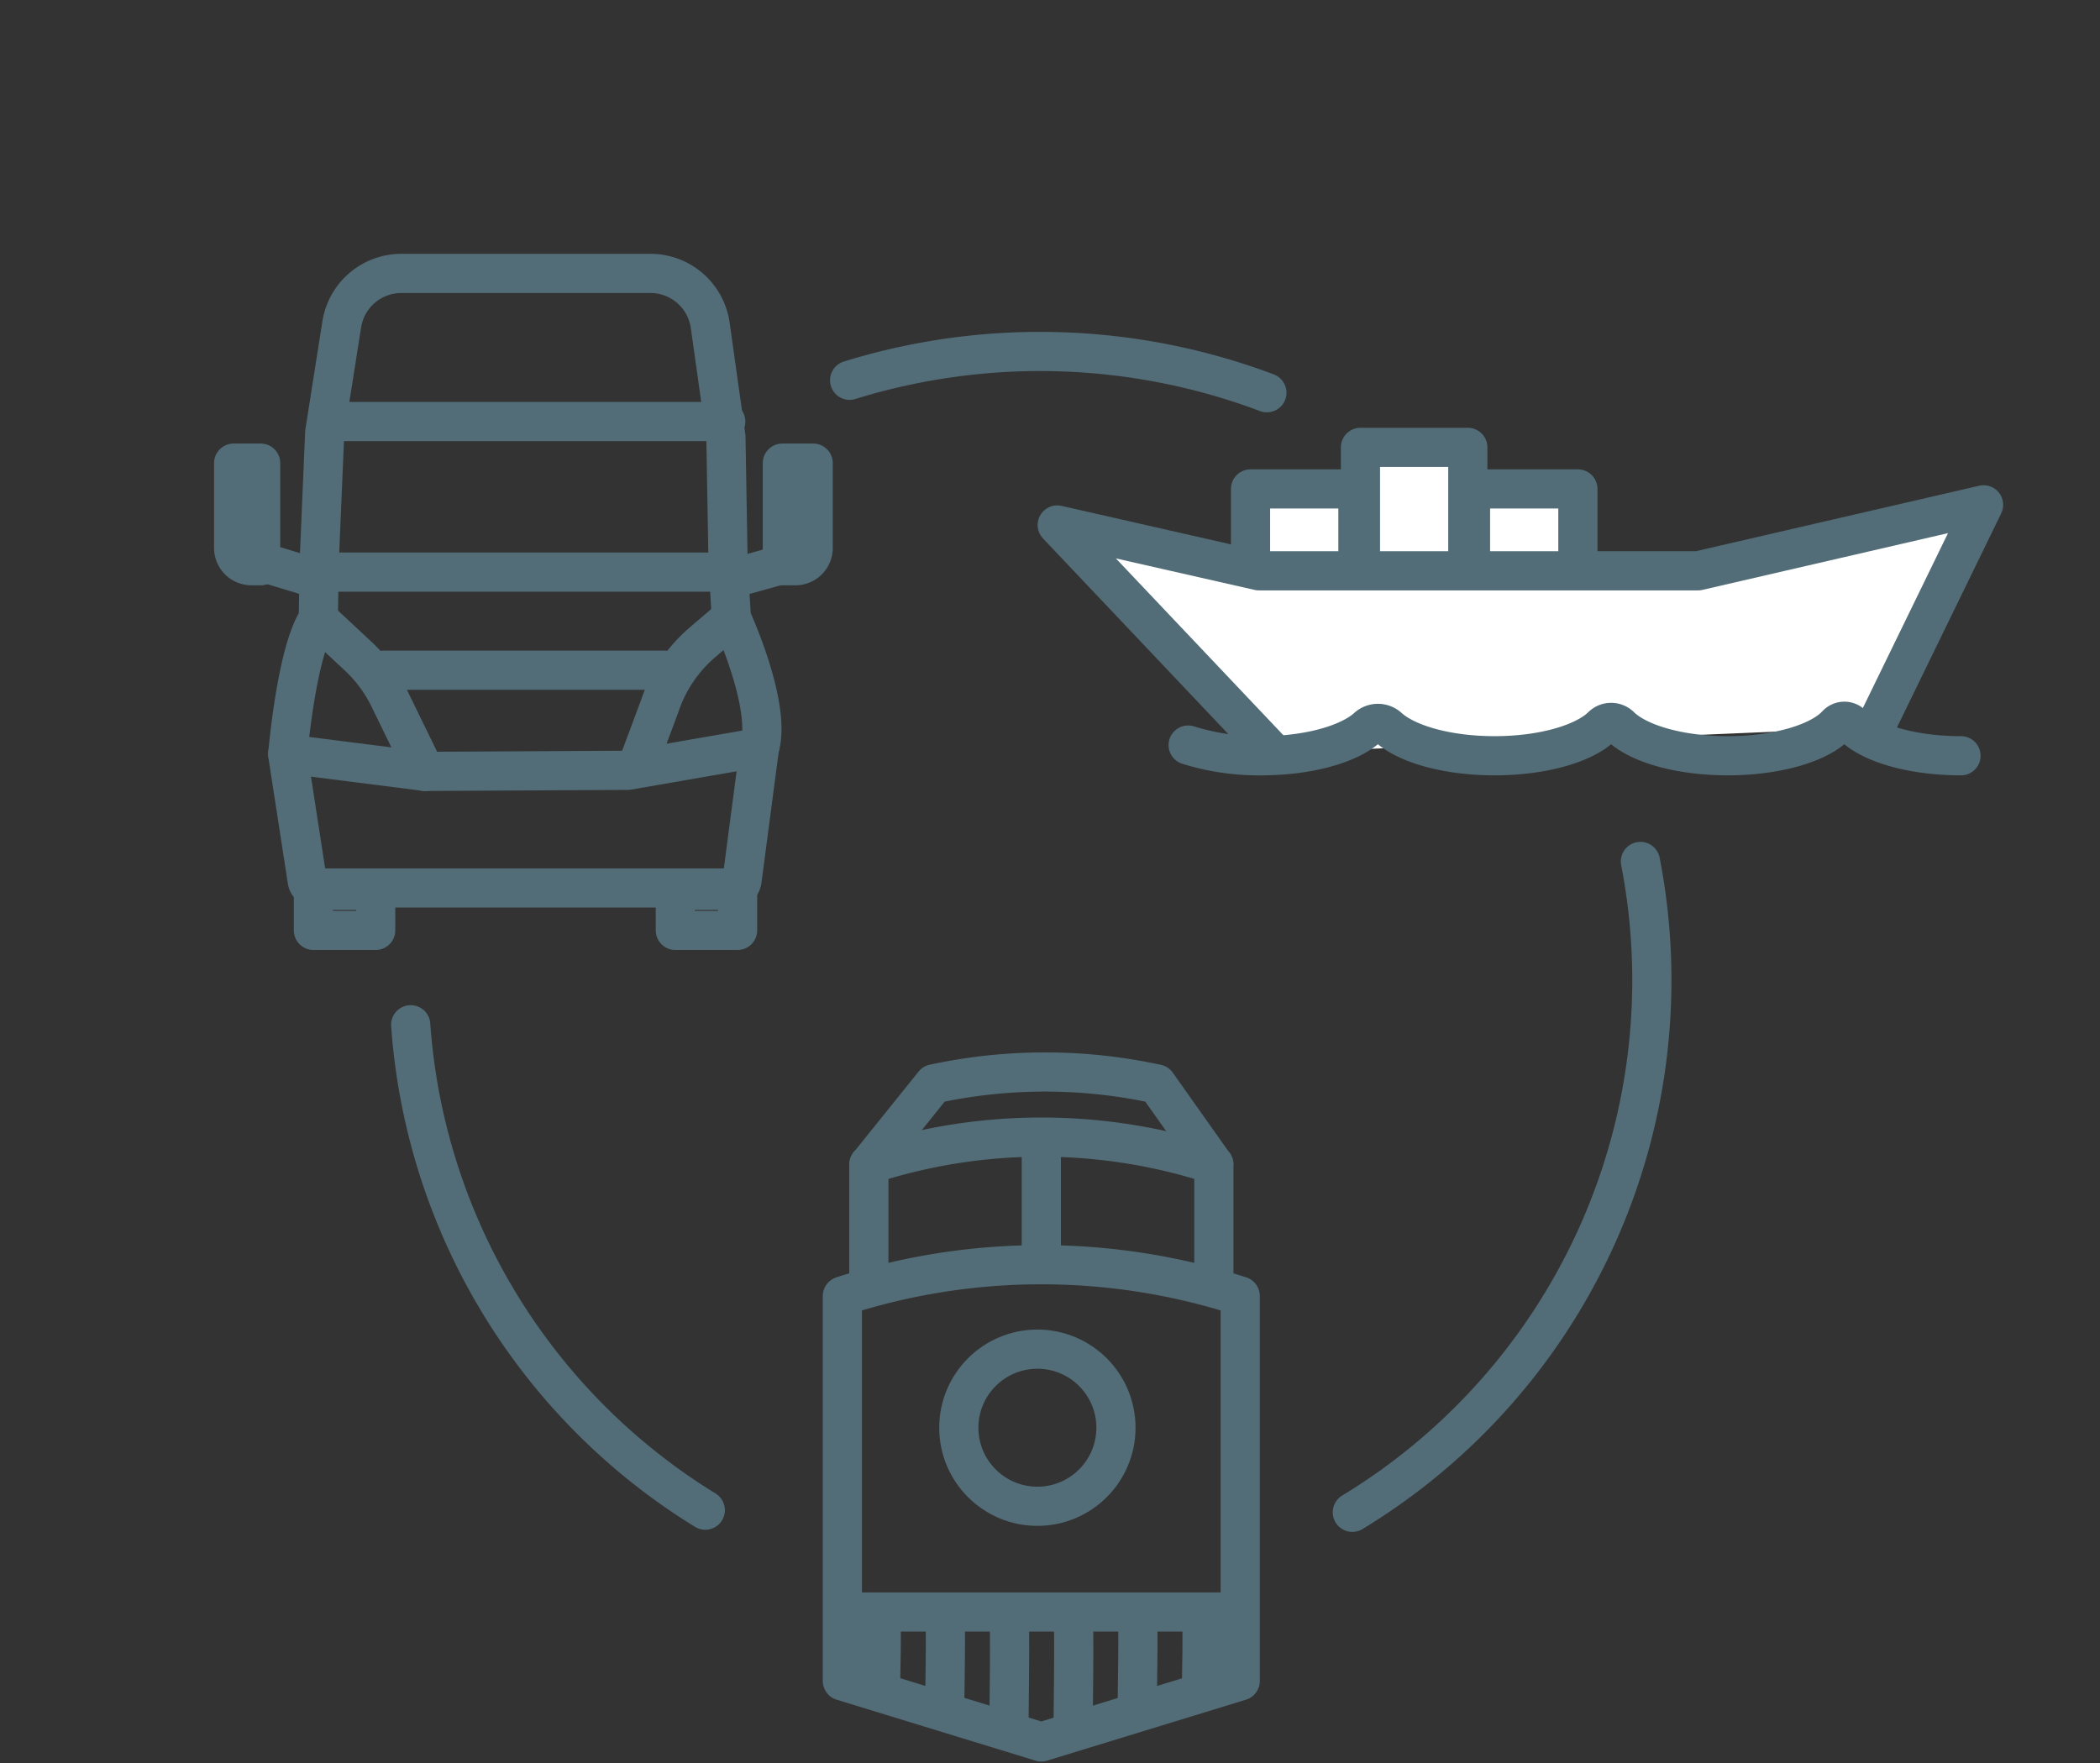 <svg id="Layer_1" data-name="Layer 1" xmlns="http://www.w3.org/2000/svg" viewBox="0 0 803.94 675"><rect x="0" y="0" width="803.94" height="675" fill="#333333" stroke="none"/><defs><style>.cls-1{fill:none;}.cls-1,.cls-2{stroke:#526d77;stroke-linecap:round;stroke-linejoin:round;stroke-width:15px;}.cls-2{fill:#fff;}</style></defs><path class="cls-1" d="M474.79,643.58l-76.15,23.34-76.15-23.34V496.19h0a248.06,248.06,0,0,1,152.3,0h0Z"/><line class="cls-1" x1="323.46" y1="617.18" x2="472.38" y2="617.18"/><path class="cls-1" d="M332.62,492.51V445.83l.08,0a213.2,213.2,0,0,1,132,0h0v46.68"/><path class="cls-1" d="M337.09,618.4c.62,1.85,0,27.15,0,27.15"/><path class="cls-1" d="M361.66,618.4c.61,1.85,0,33.78,0,33.78"/><path class="cls-1" d="M386.22,618.4c.62,1.85,0,44,0,44"/><path class="cls-1" d="M410.79,618.4c.61,1.85,0,44,0,44"/><path class="cls-1" d="M435.35,618.4c.62,1.85,0,33.78,0,33.78"/><path class="cls-1" d="M459.92,618.4c.61,1.85,0,28.26,0,28.26"/><line class="cls-1" x1="398.64" y1="435.74" x2="398.64" y2="483.29"/><circle class="cls-1" cx="397.14" cy="546.62" r="30.08"/><path class="cls-1" d="M464.66,445.83,442.84,415l-5-1a201.42,201.42,0,0,0-78.21.53l-2.12.43L332.7,445.81"/><path class="cls-1" d="M628,329.82A238.29,238.29,0,0,1,517.72,579"/><path class="cls-1" d="M270,578.18A237.78,237.78,0,0,1,157.23,392.34"/><polyline class="cls-2" points="604.06 214.81 604.06 187.19 562.95 187.19 562.95 214.81"/><polyline class="cls-2" points="561.92 214.81 561.92 171.28 520.82 171.28 520.82 214.81"/><polyline class="cls-2" points="519.85 214.81 519.85 187.19 478.74 187.19 478.74 214.81"/><polyline class="cls-2" points="487.4 288.27 404.74 201 481.95 218.54 650.06 218.54 759.37 193.28 717.88 278.49"/><path class="cls-1" d="M454.86,285.26a90.2,90.2,0,0,0,28,4.09c18,0,33.5-4.42,40.57-10.79a6,6,0,0,1,8.15,0c7.07,6.37,22.58,10.79,40.57,10.79,18.49,0,34.36-4.67,41.14-11.33a5,5,0,0,1,7,0c6.77,6.66,22.64,11.33,41.13,11.33,19,0,35.25-4.93,41.69-11.89a4,4,0,0,1,5.93,0c6.44,7,22.67,11.89,41.68,11.89"/><path class="cls-1" d="M122.22,214.82l2.09-49.23,6.52-41.39a23.11,23.11,0,0,1,22.83-19.52H249a23.12,23.12,0,0,1,22.9,19.91l6,42.67.83,48.39,1.25,20.86s15.44,33.38,10.85,49.65l-50.48,8.76-77.6.42-52.57-6.67s3.34-39.64,11.68-51.74Z"/><path class="cls-1" d="M110.12,288.67l7.5,48.53a3.27,3.27,0,0,0,3.25,2.78H280.8a3.29,3.29,0,0,0,3.26-2.86l6.71-51"/><line class="cls-1" x1="281.41" y1="221.16" x2="303.6" y2="214.98"/><path class="cls-1" d="M299.55,177.32h11.76a0,0,0,0,1,0,0v32.47a6.8,6.8,0,0,1-6.8,6.8h-5a0,0,0,0,1,0,0V177.32A0,0,0,0,1,299.55,177.32Z"/><line class="cls-1" x1="119.91" y1="221.16" x2="96.24" y2="213.97"/><path class="cls-1" d="M89.47,177.32H93a6.8,6.8,0,0,1,6.8,6.8v32.47a0,0,0,0,1,0,0H89.47a0,0,0,0,1,0,0V177.32A0,0,0,0,1,89.47,177.32Z" transform="translate(189.25 393.91) rotate(-180)"/><line class="cls-1" x1="277.84" y1="161.39" x2="129.67" y2="161.39"/><line class="cls-1" x1="277.84" y1="219.03" x2="129.67" y2="219.03"/><line class="cls-1" x1="146.83" y1="256.6" x2="254.55" y2="256.6"/><path class="cls-1" d="M279.92,236.51,268.84,246a54.41,54.41,0,0,0-16.21,24.13l-8.28,22.19"/><path class="cls-1" d="M121.8,236.93l15.36,14.33a54.53,54.53,0,0,1,11.81,16l13.72,28.12"/><rect class="cls-1" x="258.54" y="340.85" width="23.83" height="15.36"/><rect class="cls-1" x="119.99" y="340.85" width="23.83" height="15.36"/><path class="cls-1" d="M325.26,145.59A246.55,246.55,0,0,1,485,150.36"/></svg>